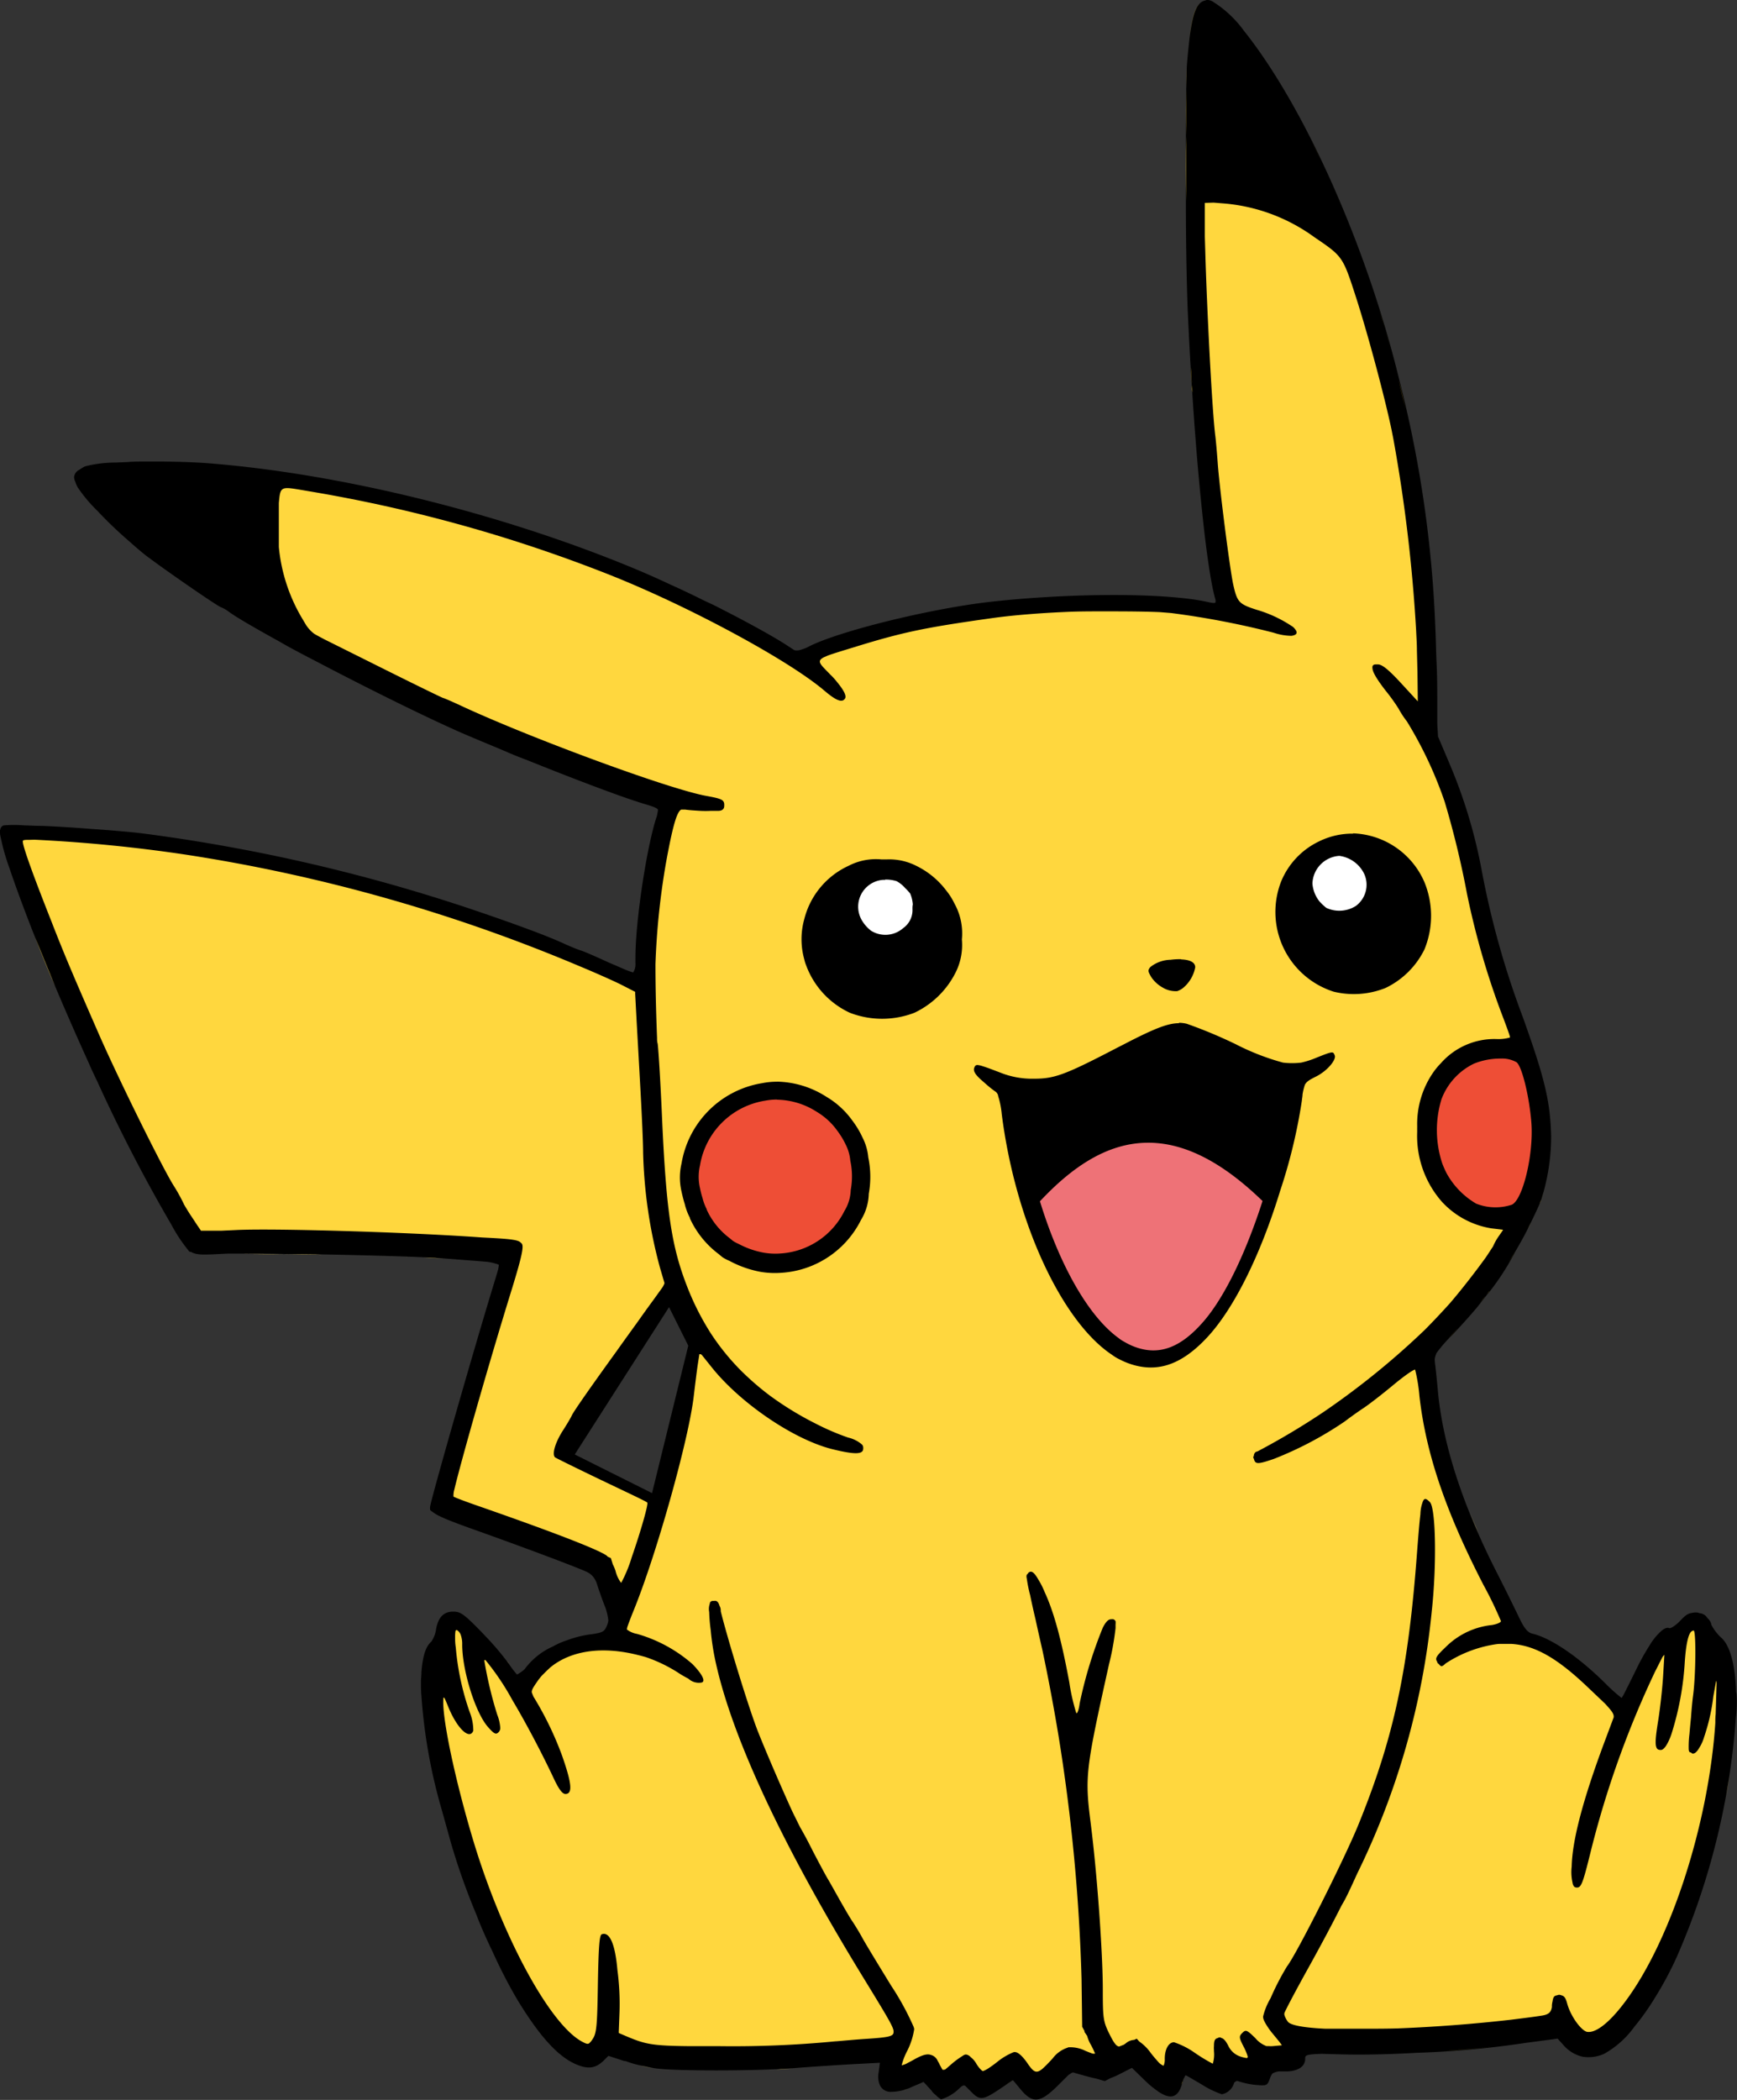 <svg id="svg1768" xmlns="http://www.w3.org/2000/svg" width="249.24" height="301.17" viewBox="0 0 249.24 301.17">
  <rect x="0" y="0" width="249.24" height="301.17" fill="#333333" stroke="none"/>
  <defs>
    <style>
      .cls-1 {
        fill: #ffd73e;
      }

      .cls-2 {
        fill: #ee4e36;
      }

      .cls-3 {
        fill: #fff;
      }

      .cls-4 {
        fill: #ee7277;
      }
    </style>
  </defs>
  <title>pikachu</title>
  <g id="layer1">
    <g id="g2864">
      <path id="path2423" d="M173.43,0h-.25a.92.92,0,0,0-.27.08,1.46,1.46,0,0,0-.68.34c-.76.7-1.18,2-1.57,5.2v.09c-.11.94-.22,2-.33,3.32s-.16,5.33-.17,10.44c0,2.92,0,6.07,0,9.37,0,6.53.14,12.9.28,16,.12,2.61.25,5.2.4,7.74,0,.93.1,1.79.15,2.55,0,.36,0,.74.08,1.1.91,14.1,2.23,26.13,3.35,29.82a.43.43,0,0,0,0,.05c0,.09,0,.18,0,.23,0,.21-.32.19-1.17,0-6-1.33-19.55-1.32-31.31,0-8.61,1-21.47,4.17-25.85,6.38l-.39.2c-.39.15-.73.27-1,.34a1.78,1.78,0,0,1-.72,0l-.87-.57c-2.11-1.4-6.33-3.7-10.78-5.94L101,86.12c-1.52-.76-3.11-1.52-4.76-2.26-1.48-.69-2.92-1.34-4.18-1.88C73,73.92,49.72,68.07,30.4,66.48c-2.16-.18-4.83-.27-7.45-.29l-1.85,0c-1,0-1.93,0-2.82.08l-1.71.07a17.83,17.83,0,0,0-4.36.54,5.55,5.55,0,0,0-.81.49,1.29,1.29,0,0,0-.77,1.08,1.88,1.88,0,0,0,.18.66,5,5,0,0,0,.32.76A21.5,21.5,0,0,0,14,73.29c1.14,1.22,2.48,2.53,3.92,3.8s2.57,2.28,3.58,3c3.26,2.41,9.94,7,10.22,7a5.41,5.41,0,0,1,1.24.74c1.24.88,4,2.45,7.36,4.31.87.53,2.87,1.59,5.33,2.86,7.34,3.85,15.94,8.1,21,10.29,1.62.69,3.34,1.41,5.08,2.13,1,.42,2.27,1,3.82,1.56,7.19,2.9,14.2,5.54,17.11,6.38,1.09.32,1.59.52,1.75.75,0,.2-.07.51-.15.91-1.4,4.07-3.07,14.86-3.08,20.24q0,.45,0,.84a3.5,3.5,0,0,1,0,.37,2.09,2.09,0,0,1-.33,1,9.78,9.78,0,0,1-1.1-.39c-.63-.27-1.46-.64-2.33-1-1.77-.82-3.6-1.62-4.07-1.76s-1.63-.62-2.57-1.05c-2.19-1-6-2.43-11.66-4.37A248.9,248.9,0,0,0,20.24,119.5c-1.79-.21-4.58-.44-7.5-.64-2.26-.18-4.49-.32-6.67-.41-1,0-1.85-.06-2.56-.07a17.65,17.65,0,0,0-3,0,.75.75,0,0,0-.47.59,1.3,1.3,0,0,0-.08.51v0H0a3.83,3.83,0,0,0,.12.71,30.35,30.35,0,0,0,1.21,4.24c2.7,8,7,18.33,11.44,28.1h0c.16.41.62,1.38,1.21,2.62a229.33,229.33,0,0,0,10.64,20.54,21.64,21.64,0,0,0,2.31,3.51,1.69,1.69,0,0,0,.29.34l.17,0c.94.56,2.22.39,5.37.25.5,0,1.25,0,2.17,0,1.8,0,3.75,0,5.87.06,1.89,0,3.72,0,5.5.06,7.13.13,14.75.36,17.33.57l4.72.36,1.23.1a6.88,6.88,0,0,1,2,.45,6,6,0,0,1-.1.66l-.35,1.2c-2.91,9.45-9.42,32.18-9.42,32.9a1.38,1.38,0,0,0,0,.2l0,.14c0,.09.14.21.4.37.68.57,2.36,1.25,6.12,2.59,6.25,2.22,14.13,5.16,16,6l.19.11a2.48,2.48,0,0,1,1,1.06,3.39,3.39,0,0,1,.27.66c.22.71.71,2.1,1.1,3.09l.12.31a8.71,8.71,0,0,1,.38,1.72,2.64,2.64,0,0,1-.21.76c-.36.88-.63,1-2.35,1.24a15.23,15.23,0,0,0-3.32.83,11.09,11.09,0,0,0-2.06.9,10.13,10.13,0,0,0-4.06,3.25,4.64,4.64,0,0,1-1.11.78,14.2,14.2,0,0,1-1.18-1.55,39,39,0,0,0-3.16-3.76c-.18-.18-.35-.37-.52-.55l-.3-.31c-2.39-2.45-2.92-2.84-3.93-2.85H65c-1.38,0-2.16.88-2.44,2.61a4.22,4.22,0,0,1-.66,1.68,1.46,1.46,0,0,0-.29.31c-.63.71-1,2.15-1.14,4.12,0,.46-.07.92-.07,1.38,0,.62,0,1.29.07,2a77.65,77.65,0,0,0,2.88,16.2c.48,1.7,1.08,3.88,1.35,4.85a96,96,0,0,0,3.72,10.46c.45,1.24,1.3,3.18,2.33,5.31a70.48,70.48,0,0,0,3.53,6.82c3.17,5.19,5.73,8,8.3,9.15,1.75.77,2.84.64,4-.46l.72-.72,2.27.74.18,0a13.23,13.23,0,0,0,2.74.74c.52.11,1,.22,1.41.29,2.62.43,14.52.42,19.89,0,2.26-.18,6-.43,8.29-.56l4.18-.22-.19,1.43a3,3,0,0,0,.23,1.88,1.69,1.69,0,0,0,1.62.86,6.93,6.93,0,0,0,2.89-.69l1.71-.73,1.12,1.22a2.38,2.38,0,0,0,.64.66,3,3,0,0,0,.76.62,6.4,6.4,0,0,0,2.49-1.46l.39-.36a1.06,1.06,0,0,1,.38-.18l.2.06.87.87c1.26,1.27,1.67,1.21,4.26-.53l1.71-1.15.22.25.93,1.12c1.7,2,2.75,1.92,5.28-.58l1.51-1.5a3.33,3.33,0,0,1,.66-.41l1.44.41c.82.23,1.44.39,1.95.49l1.2.35.82-.43a9.32,9.32,0,0,0,1.26-.55l1.81-.92,1.93,1.88.14.13a10.6,10.6,0,0,0,1.18,1c2.08,1.64,3.3,1.43,3.91-.61.06-.22.12-.37.17-.55a3.45,3.45,0,0,1,.36-.78c.11,0,1.13.62,2.38,1.35a13.07,13.07,0,0,0,2.84,1.37,2.29,2.29,0,0,0,1.75-1.63h0a.73.73,0,0,1,.45-.29l.15.05A11.83,11.83,0,0,0,180,299c1.78.17,1.83.15,2.22-.9a2.15,2.15,0,0,1,.41-.77l.05,0a2.54,2.54,0,0,1,.86-.25h.79l.33,0h.16c1.57-.11,2.46-.76,2.46-1.83,0-.45,0-.62,2.37-.69l2.87.08c3.06.08,6.85,0,10.85-.23a131.54,131.54,0,0,0,15.47-1.41l4-.53.65-.09.07.06.79.88a5.12,5.12,0,0,0,2.76,1.66h0a5.44,5.44,0,0,0,3.08-.43,13.44,13.44,0,0,0,4.33-3.88,34.94,34.94,0,0,0,2.85-4,50.17,50.17,0,0,0,3.2-5.94,103.66,103.66,0,0,0,8.5-34.31,17.86,17.86,0,0,0,.11-3.3c0-.06,0-.23-.07-.43-.13-3.9-.84-6.76-2.23-7.9a6.91,6.91,0,0,1-1.3-1.72,1.69,1.69,0,0,0-.58-1,1.41,1.41,0,0,0-1.11-.7,2.26,2.26,0,0,0-.43-.11h-.21a1.59,1.59,0,0,0-.43.06c-.6.06-1,.35-1.73,1.13a5.23,5.23,0,0,1-1.18.95c-.18.09-.33.14-.41.1-.37-.14-.88.13-1.47.75a8.56,8.56,0,0,0-1.32,1.71,33.41,33.41,0,0,0-1.91,3.43c-.91,1.86-1.6,3.22-1.86,3.73-.11.17-.2.33-.26.4a23.26,23.26,0,0,1-2.24-2c-3.88-3.86-7.85-6.58-10.59-7.23-.62-.15-1.11-.73-1.73-2-.48-1-2-4.13-3.47-7-4.86-9.6-7.66-18.3-8.34-25.9-.11-1.23-.28-2.89-.38-3.69a6.28,6.28,0,0,1-.06-.79,3.39,3.39,0,0,1,.26-.87,20.8,20.8,0,0,1,2.31-2.63c1.47-1.56,3.22-3.52,3.87-4.37s1.27-1.62,1.38-1.72a37.4,37.4,0,0,0,3.84-6c.8-1.35,1.51-2.68,2.12-3.95s1.21-2.5,1.5-3.3a30,30,0,0,0,1.42-9.14c-.13-5-.91-8.26-4.08-17.1A124,124,0,0,1,212.64,125,73.32,73.32,0,0,0,208,109.55l-1.67-3.94c0-.5-.08-1.13-.1-2v-.49c0-.68,0-1.44,0-2.37,0-1.7,0-3.56-.09-5.5s-.1-3.47-.18-5.08a168.39,168.39,0,0,0-5.2-35.78c-4.65-19.08-13.58-39.11-22.29-50A15.81,15.81,0,0,0,174.22.36a1.81,1.81,0,0,0-.79-.35ZM96,187.47,98.76,193l-5.2,21.14-11.09-5.54Z"/>
      <path id="path2700" class="cls-1" d="M135.16,301.09l-.2,0h0l.2,0Z"/>
      <path id="path2698" class="cls-1" d="M149.68,300.82a2.9,2.9,0,0,1-.64.28A2.9,2.9,0,0,0,149.68,300.82Z"/>
      <path id="path2696" class="cls-1" d="M141.67,300.68a2.22,2.22,0,0,1-.75.24A2.22,2.22,0,0,0,141.67,300.68Z"/>
      <path id="path2694" class="cls-1" d="M139.93,300.63a1.49,1.49,0,0,0,.38.22A1.49,1.49,0,0,1,139.93,300.63Z"/>
      <path id="path2692" class="cls-1" d="M147,300.41a4.26,4.26,0,0,0,.57.46A4.26,4.26,0,0,1,147,300.41Z"/>
      <path id="path2690" class="cls-1" d="M175.1,300.41l.15,0h0l-.15,0Z"/>
      <path id="path2688" class="cls-1" d="M176.09,300.09a1.85,1.85,0,0,1-.57.3A1.85,1.85,0,0,0,176.09,300.09Z"/>
      <path id="path2686" class="cls-1" d="M128.45,300a4.24,4.24,0,0,1-.61,0l-.28,0,.28,0a4.24,4.24,0,0,0,.61,0Z"/>
      <path id="path2684" class="cls-1" d="M129.51,299.81c-.26.07-.5.13-.73.17C129,299.94,129.25,299.88,129.51,299.81Z"/>
      <path id="path2682" class="cls-1" d="M130.3,299.53c-.27.11-.54.2-.79.28C129.76,299.73,130,299.64,130.3,299.53Z"/>
      <path id="path2680" class="cls-1" d="M138.05,299.19l-.21.12-.39.36a9.21,9.21,0,0,1-1.37,1,9.21,9.21,0,0,0,1.37-1l.39-.36Z"/>
      <path id="path2678" class="cls-1" d="M138.22,299.13l-.17.06.17-.06.2.06h0l-.2-.06Z"/>
      <path id="path2676" class="cls-1" d="M181.52,299a2.91,2.91,0,0,1-.47,0A2.91,2.91,0,0,0,181.52,299Z"/>
      <path id="path2674" class="cls-1" d="M181.74,298.94a.67.67,0,0,1-.21.09A.67.67,0,0,0,181.74,298.94Z"/>
      <path id="path2672" class="cls-1" d="M181.9,298.79l-.08.08Z"/>
      <path id="path2670" class="cls-1" d="M177.11,298.68l-.11.12h0s0,.07,0,.12,0-.09,0-.12h0l.11-.12Z"/>
      <path id="path2668" class="cls-1" d="M178,298.67a17,17,0,0,0,2,.3A17,17,0,0,1,178,298.67Z"/>
      <path id="path2666" class="cls-1" d="M132.44,298.63l-1.71.73-.43.17.43-.17,1.71-.73Z"/>
      <path id="path2664" class="cls-1" d="M145.25,298.38l-1.7,1.15q-.48.33-.87.57.39-.24.87-.57l1.71-1.15Z"/>
      <path id="path2662" class="cls-1" d="M169.38,299.41a2.75,2.75,0,0,1-.46.82A2.75,2.75,0,0,0,169.38,299.41Z"/>
      <path id="path2660" class="cls-1" d="M169.88,298a4.42,4.42,0,0,0-.21.51c0,.18-.11.33-.17.55l-.12.36.12-.36c.06-.22.12-.37.17-.55S169.81,298.13,169.88,298Z"/>
      <path id="path2658" class="cls-1" d="M170,297.72l-.07.1.07-.1Z"/>
      <path id="path2656" class="cls-1" d="M182.43,297.61a4.43,4.43,0,0,0-.2.47l-.13.35.13-.35A4.43,4.43,0,0,1,182.43,297.61Z"/>
      <path id="path2654" class="cls-1" d="M182.64,297.31a1.14,1.14,0,0,0-.21.3,1.14,1.14,0,0,1,.21-.3Z"/>
      <path id="path2652" class="cls-1" d="M183.55,297a3.41,3.41,0,0,0-.7.17A3.58,3.58,0,0,1,183.55,297Z"/>
      <path id="path2650" class="cls-1" d="M184.13,297h0Z"/>
      <path id="path2648" class="cls-1" d="M185.38,296.92l-.55.07h0l.55-.07Z"/>
      <path id="path2646" class="cls-1" d="M151.23,299.61c-.29.27-.57.51-.82.71C150.66,300.12,150.94,299.88,151.23,299.61Z"/>
      <path id="path2644" class="cls-1" d="M153.56,297.42l-.36.25-1.51,1.5-.46.44.46-.44,1.51-1.5Z"/>
      <path id="path2642" class="cls-1" d="M162.34,296.61l-1.81.92a9.32,9.32,0,0,1-1.26.55l-.82.43-1.2-.35c-.51-.1-1.13-.26-1.95-.49l-1.44-.41a2.25,2.25,0,0,0-.3.16,2.25,2.25,0,0,1,.3-.16l1.44.41c.82.23,1.44.39,1.95.49l1.2.35.82-.43a9.32,9.32,0,0,0,1.26-.55l1.81-.92Z"/>
      <path id="path2640" class="cls-1" d="M186.79,296.31a1.75,1.75,0,0,1-.49.33A1.75,1.75,0,0,0,186.79,296.31Z"/>
      <path id="path2638" class="cls-1" d="M83.75,296.45a3.35,3.35,0,0,0,.53.07A3.35,3.35,0,0,1,83.75,296.45Z"/>
      <path id="path2636" class="cls-1" d="M83.25,296.31c.17.06.34.1.5.14C83.59,296.41,83.42,296.37,83.25,296.31Z"/>
      <path id="path2634" class="cls-1" d="M94.41,296.75c.47.05,1.06.09,1.76.12C95.47,296.84,94.88,296.8,94.41,296.75Z"/>
      <path id="path2632" class="cls-1" d="M91.78,296.27l.63.12c.52.12,1,.22,1.41.29l.59.07-.59-.07c-.39-.07-.89-.18-1.41-.3Z"/>
      <path id="path2630" class="cls-1" d="M117.84,296.36l-4.13.3c-.67.06-1.44.11-2.29.15.85,0,1.62-.09,2.29-.15Z"/>
      <path id="path2628" class="cls-1" d="M126.18,295.88l-4.18.22c-1.15.06-2.65.16-4.16.26,1.51-.1,3-.2,4.16-.26l4.18-.22Z"/>
      <path id="path2626" class="cls-1" d="M81.59,295.53a7.44,7.44,0,0,0,1,.51A7.44,7.44,0,0,1,81.59,295.53Z"/>
      <path id="path2624" class="cls-1" d="M187.3,295a.76.76,0,0,0,0,.15,1.27,1.27,0,0,1,0,.2,1.21,1.21,0,0,0,0-.19A.81.81,0,0,1,187.3,295Z"/>
      <path id="path2622" class="cls-1" d="M85.22,296.41a2.26,2.26,0,0,1-.45.1A2.26,2.26,0,0,0,85.22,296.41Z"/>
      <path id="path2620" class="cls-1" d="M86.29,295.78a3,3,0,0,1-1.07.63A3,3,0,0,0,86.29,295.78Z"/>
      <path id="path2618" class="cls-1" d="M87.22,294.86l-.72.72-.21.2.21-.2.72-.72,2.27.74.18,0h0l-.18,0Z"/>
      <path id="path2616" class="cls-1" d="M227.13,294.9a4.88,4.88,0,0,0,1.48,0A4.88,4.88,0,0,1,227.13,294.9Z"/>
      <path id="path2614" class="cls-1" d="M226.72,294.8a2.22,2.22,0,0,0,.37.09h0a2.22,2.22,0,0,1-.37-.09Z"/>
      <path id="path2612" class="cls-1" d="M187.42,294.76l0,.05Z"/>
      <path id="path2610" class="cls-1" d="M188.3,294.54a1.89,1.89,0,0,0-.88.22A1.89,1.89,0,0,1,188.3,294.54Z"/>
      <path id="path2608" class="cls-1" d="M189.66,294.47l-.77,0,.77,0,2.87.08c1.53,0,3.24,0,5.07,0-1.83,0-3.54,0-5.07,0Z"/>
      <path id="path2606" class="cls-1" d="M230.21,294.47a7.83,7.83,0,0,1-.81.28A7.83,7.83,0,0,0,230.21,294.47Z"/>
      <path id="path2604" class="cls-1" d="M205.26,294.25l-1.88.07-2.95.14,2.95-.14Z"/>
      <path id="path2602" class="cls-1" d="M225,293.85a4.72,4.72,0,0,0,1,.67A4.72,4.72,0,0,1,225,293.85Z"/>
      <path id="path2600" class="cls-1" d="M79.13,293.52l.5.49Z"/>
      <path id="path2598" class="cls-1" d="M214.38,293.49c-2.71.32-5,.53-7.33.67C209.41,294,211.67,293.81,214.38,293.49Z"/>
      <path id="path2596" class="cls-1" d="M232.23,293.07a9.39,9.39,0,0,1-1.06.85A9.39,9.39,0,0,0,232.23,293.07Z"/>
      <path id="path2594" class="cls-1" d="M223.47,292.29l-.66.09-4,.53-2.34.31,2.34-.31,4-.53.65-.09Z"/>
      <path id="path2592" class="cls-1" d="M235.26,289.68c-.24.31-.48.62-.72.91l-.59.71.59-.71C234.78,290.3,235,290,235.26,289.68Z"/>
      <path id="path2590" class="cls-1" d="M248.25,254.29c-.22,1.42-.48,2.87-.77,4.35C247.77,257.16,248,255.71,248.25,254.29Z"/>
      <path id="path2588" class="cls-1" d="M249.13,242.59a2.66,2.66,0,0,0,.07.43,5.28,5.28,0,0,1,0,1.11,5.28,5.28,0,0,0,0-1.11,2.66,2.66,0,0,1-.07-.43Z"/>
      <path id="path2586" class="cls-1" d="M74,239.9l.24.27h0L74,239.9Z"/>
      <path id="path2584" class="cls-1" d="M248.75,238.77c.06.32.11.67.16,1C248.86,239.44,248.81,239.09,248.75,238.77Z"/>
      <path id="path2582" class="cls-1" d="M72.75,238.2c.11.14.23.3.31.42.23.34.46.65.66.92-.2-.27-.43-.58-.66-.92C73,238.5,72.86,238.34,72.75,238.2Z"/>
      <path id="path2580" class="cls-1" d="M247.81,235.86a5.38,5.38,0,0,1,.37.8A5.38,5.38,0,0,0,247.81,235.86Z"/>
      <path id="path2578" class="cls-1" d="M247.15,234.92a4,4,0,0,1,.46.59A4,4,0,0,0,247.15,234.92Z"/>
      <path id="path2576" class="cls-1" d="M218.89,233.39a3.2,3.2,0,0,0,.22.27A3.2,3.2,0,0,1,218.89,233.39Z"/>
      <path id="path2574" class="cls-1" d="M68.26,233.17l.82.83.3.31c.17.18.34.37.52.55.65.7,1.3,1.44,1.86,2.1-.56-.66-1.21-1.4-1.86-2.1-.18-.18-.35-.37-.52-.55l-.3-.31Z"/>
      <path id="path2572" class="cls-1" d="M245.55,232.75a1.55,1.55,0,0,1,0,.23A1.55,1.55,0,0,0,245.55,232.75Z"/>
      <path id="path2570" class="cls-1" d="M84.76,225.76,85,226Z"/>
      <path id="path2568" class="cls-1" d="M73.13,221.26c3.3,1.2,6.52,2.4,8.73,3.24C79.65,223.66,76.43,222.46,73.13,221.26Z"/>
      <path id="path2566" class="cls-1" d="M64,217.92l1.77.69Z"/>
      <path id="path2564" class="cls-1" d="M62.85,217.37c.31.16.71.34,1.19.55C63.56,217.71,63.16,217.53,62.85,217.37Z"/>
      <path id="path2562" class="cls-1" d="M210.92,216.91c.39,1,.8,2,1.23,2.93C211.72,218.86,211.31,217.88,210.92,216.91Z"/>
      <path id="path2560" class="cls-1" d="M61.84,216.7l.13.1Z"/>
      <path id="path2558" class="cls-1" d="M206.29,193.69l-.14.21a3,3,0,0,0-.15.42,3,3,0,0,1,.15-.42Z"/>
      <path id="path2556" class="cls-1" d="M209.59,190.05c-.38.42-.77.83-1.14,1.22l-.86.92.87-.92Z"/>
      <path id="path2552" class="cls-1" d="M213.22,185.76c-.25.31-.57.71-.89,1.14l-.68.82.68-.82C212.65,186.47,213,186.07,213.22,185.76Z"/>
      <path id="path2550" class="cls-1" d="M214,184.88a2.92,2.92,0,0,1-.28.3c-.06,0-.24.27-.49.58.25-.31.43-.53.49-.58A2.92,2.92,0,0,0,214,184.88Z"/>
      <path id="path2548" class="cls-1" d="M214.79,183.79c-.31.45-.58.83-.8,1.09C214.21,184.62,214.48,184.24,214.79,183.79Z"/>
      <path id="path2546" class="cls-1" d="M70.33,181.1a7.36,7.36,0,0,1,1,.23A7.36,7.36,0,0,0,70.33,181.1Z"/>
      <path id="path2544" class="cls-1" d="M60.84,180.37c1.18,0,2.15.11,2.79.16C63,180.48,62,180.42,60.84,180.37Z"/>
      <path id="path2542" class="cls-1" d="M51.65,180.07c3.52.09,6.81.2,9.19.3C58.46,180.27,55.17,180.16,51.65,180.07Z"/>
      <path id="path2540" class="cls-1" d="M33.68,179.85l-.92,0-2,.1,2-.1.92,0Z"/>
      <path id="path2538" class="cls-1" d="M34.93,179.84h0c1.8,0,3.75,0,5.87.06,1.89,0,3.72,0,5.5.06-1.78,0-3.61-.05-5.5-.06l-5.87-.06Z"/>
      <path id="path2536" class="cls-1" d="M27.1,179.48a.66.66,0,0,0,.12.12l.17,0,.18.1-.18-.1-.17,0A.66.66,0,0,1,27.1,179.48Z"/>
      <path id="path2534" class="cls-1" d="M26.46,178.71a5.37,5.37,0,0,0,.47.55A5.37,5.37,0,0,1,26.46,178.71Z"/>
      <path id="path2532" class="cls-1" d="M218.14,178.22l-.59,1c-.4.7-.79,1.39-1.18,2,.39-.64.79-1.33,1.18-2Z"/>
      <path id="path2530" class="cls-1" d="M219.19,176.24c-.32.65-.68,1.31-1.05,2C218.51,177.55,218.87,176.89,219.19,176.24Z"/>
      <path id="path2528" class="cls-1" d="M220.14,174.32l-.47,1c-.16.32-.31.64-.48,1,.17-.32.32-.64.48-1Z"/>
      <path id="path2526" class="cls-1" d="M220.9,172.64c-.2.49-.46,1.06-.76,1.68C220.44,173.7,220.7,173.13,220.9,172.64Z"/>
      <path id="path2524" class="cls-1" d="M221.47,171c-.09.34-.2.67-.3,1s-.16.42-.27.66q.16-.36.27-.66C221.27,171.69,221.38,171.36,221.47,171Z"/>
      <path id="path2522" class="cls-1" d="M222.56,162c0,.29,0,.58,0,.89s0,.68,0,1c0-.37,0-.72,0-1s0-.6,0-.89Z"/>
      <path id="path2520" class="cls-1" d="M222.35,159.39c.07.54.12,1.09.16,1.64C222.47,160.48,222.42,159.93,222.35,159.39Z"/>
      <path id="path2512" class="cls-1" d="M221.22,153.94c.17.63.33,1.22.47,1.79C221.55,155.16,221.39,154.57,221.22,153.94Z"/>
      <path id="path2504" d="M91.11,138.85a2.25,2.25,0,0,1-.17.52A2.25,2.25,0,0,0,91.11,138.85Z"/>
      <path id="path2500" class="cls-1" d="M5,134.31c.93,2.33,1.91,4.75,2.94,7.2C6.86,139.06,5.88,136.64,5,134.31Z"/>
      <path id="path2492" d="M212.12,122.59c.17.75.34,1.55.52,2.39.24,1.14.46,2.17.67,3.14-.21-1-.43-2-.67-3.14C212.46,124.14,212.29,123.34,212.12,122.59Z"/>
      <path id="path2486" class="cls-1" d="M77.12,109.57c2.18.86,4.33,1.71,6.31,2.47C81.45,111.28,79.3,110.43,77.12,109.57Z"/>
      <path id="path2484" d="M206.23,104.76c0,.32,0,.6.06.85l1.66,3.94-1.66-3.94C206.27,105.36,206.25,105.08,206.23,104.76Z"/>
      <path id="path2482" class="cls-1" d="M206.06,95.3c.06,1.94.09,3.8.09,5.5C206.15,99.1,206.12,97.24,206.06,95.3Z"/>
      <path id="path2480" class="cls-1" d="M174.24,85.31c.07.3.14.56.21.79a.11.11,0,0,1,0,.05.11.11,0,0,0,0-.05c-.07-.23-.14-.49-.21-.79Z"/>
      <path id="path2478" class="cls-1" d="M22.12,80.53c.7.52,1.49,1.09,2.35,1.69C23.61,81.62,22.82,81.05,22.12,80.53Z"/>
      <path id="path2476" class="cls-1" d="M200.68,54.44c.36,1.47.69,2.89,1,4.28C201.37,57.33,201,55.91,200.68,54.44Z"/>
      <path id="path2474" class="cls-1" d="M172.92,77a79.48,79.48,0,0,0,1.32,8.32A79.48,79.48,0,0,1,172.92,77Z"/>
      <path id="path2472" class="cls-1" d="M171.85,66.37c.34,4,.7,7.56,1.07,10.62C172.55,73.93,172.19,70.33,171.85,66.37Z"/>
      <path id="path2470" class="cls-1" d="M170.66,48.78c.07,1.3.14,2.58.21,3.85,0,.93.1,1.79.15,2.55,0,.36,0,.74.08,1.1.23,3.53.48,6.92.75,10.09-.27-3.17-.52-6.56-.75-10.09,0-.36-.06-.74-.08-1.1-.05-.76-.1-1.62-.15-2.55C170.8,51.36,170.73,50.08,170.66,48.78Z"/>
      <path id="path2468" class="cls-1" d="M198.74,47.26c.31,1,.6,2.07.88,3.1C199.34,49.33,199.05,48.3,198.74,47.26Z"/>
      <path id="path2466" class="cls-1" d="M197.78,44.1c.33,1,.65,2.11,1,3.16C198.43,46.21,198.11,45.15,197.78,44.1Z"/>
      <path id="path2464" class="cls-1" d="M195.2,36.58c.6,1.61,1.16,3.23,1.71,4.86C196.36,39.81,195.8,38.19,195.2,36.58Z"/>
      <path id="path2460" class="cls-1" d="M191.06,26.37c.73,1.64,1.44,3.32,2.14,5C192.5,29.69,191.79,28,191.06,26.37Z"/>
      <path id="path2458" class="cls-1" d="M189.57,23.13c.51,1.06,1,2.14,1.49,3.24C190.57,25.27,190.08,24.19,189.57,23.13Z"/>
      <path id="path2456" class="cls-1" d="M188.05,20c.51,1,1,2.06,1.52,3.12C189.07,22.07,188.56,21,188.05,20Z"/>
      <path id="path2454" class="cls-1" d="M183.29,11.46c.54.87,1.07,1.77,1.61,2.7C184.36,13.23,183.83,12.33,183.29,11.46Z"/>
      <path id="path2452" class="cls-1" d="M180.84,7.73c.82,1.17,1.64,2.42,2.45,3.73C182.48,10.15,181.66,8.9,180.84,7.73Z"/>
      <path id="path2450" class="cls-1" d="M177.76,3.65l.63.78c.27.34.55.69.82,1.05-.27-.36-.55-.71-.82-1.05Z"/>
      <path id="path2448" class="cls-1" d="M176.06,1.79c.51.5,1.08,1.12,1.7,1.86C177.14,2.91,176.57,2.29,176.06,1.79Z"/>
      <path id="path2446" class="cls-1" d="M170.23,33.67c.05,4.69.13,8.86.24,11.22.06,1.3.12,2.6.19,3.89-.07-1.29-.13-2.59-.19-3.89C170.36,42.53,170.28,38.36,170.23,33.67Z"/>
      <path id="path2444" class="cls-1" d="M170.2,12.79c0,1.82,0,4.13,0,6.69,0,2.92,0,6.07,0,9.37,0,1.64,0,3.26,0,4.82,0-1.56,0-3.18,0-4.82-.05-3.3-.06-6.45,0-9.37C170.16,16.92,170.17,14.61,170.2,12.79Z"/>
      <path id="path2442" class="cls-1" d="M170.28,9.62c0,.71-.06,1.8-.08,3.17C170.22,11.42,170.25,10.33,170.28,9.62Z"/>
      <path id="path2389" class="cls-1" d="M172.23.43c-.76.7-1.18,2-1.57,5.2a.31.31,0,0,1,0,.09c-.11.94-.22,2-.33,3.32,0,.15,0,.34,0,.58,0-.24,0-.43,0-.58.11-1.31.22-2.38.33-3.32l0-.09c.38-3.25.8-4.5,1.57-5.2Z"/>
      <g id="g2739">
        <path id="path2462" class="cls-1" d="M172.88,29.1v2.61c0,.63,0,1.39,0,2.23l.06,2c.24,8.58,1,23.23,1.45,26.62.07.57.23,2.34.35,4,.29,3.82,1.75,15.2,2.22,17.3.56,2.5.82,2.78,3.34,3.59a18.32,18.32,0,0,1,5,2.31,1.58,1.58,0,0,1,.56.52c.36.46.23.8-.55.91a8.39,8.39,0,0,1-2.57-.45,121,121,0,0,0-14.71-2.82l-1.62-.13c-2.12-.09-4.56-.11-7.79-.11-2.05,0-3.86,0-5.58.08-3.95.17-7.81.48-10.89.92-9.6,1.35-12.67,2-19.72,4.18-1.69.52-2.86.87-3.62,1.15l-.56.24c-1.12.55-.57,1,.67,2.27l.19.2a9.68,9.68,0,0,1,1,1.1c1,1.21,1.38,2,1.14,2.36-.4.65-1.27.32-3-1.16C113,94.58,98.7,86.89,87.47,82.44a212.36,212.36,0,0,0-43.22-12c-4-.67-4-.87-4.24,1.7,0,.93,0,2,0,3.23s0,2.25,0,3.08a24.53,24.53,0,0,0,3.2,10l.7,1.18a5,5,0,0,0,1.18,1.27c.23.14.8.45,1.51.82L54,95.41c5.18,2.59,9.51,4.7,9.6,4.7s1.39.56,2.86,1.25C76.51,106,96,113.17,101.3,114.14c2.14.39,2.56.54,2.62,1.18a.17.17,0,0,1,0,.07v.18c0,.44-.25.68-.77.72-.28,0-.68,0-1.13,0a14.73,14.73,0,0,1-1.56,0c-.88-.05-1.7-.11-2.15-.18-.23,0-.41,0-.56,0-.65.32-1.25,2.49-2.19,7.64a106.17,106.17,0,0,0-1.51,14.53c0,2.86.06,6.32.23,10.57,0,.29,0,.57.09.84.14,1.15.42,5.89.62,10.52.6,13.45,1.35,18.53,3.6,24.29a38,38,0,0,0,3.41,6.74,33.81,33.81,0,0,0,4.32,5.33,40.13,40.13,0,0,0,4.07,3.53,45.62,45.62,0,0,0,6.64,4.07,35.46,35.46,0,0,0,4.65,2,4.61,4.61,0,0,1,2,1,.61.61,0,0,1,.18.43.47.47,0,0,1,0,.17c0,.85-1.26.85-4.43.07-5.52-1.37-13.23-6.6-17.36-11.81l-1.38-1.72c-.13-.1-.25-.13-.34-.08l-.2,1.29c-.14.88-.4,3-.6,4.68-.71,6.24-5.4,22.93-8.72,31-.36.89-.67,1.72-.82,2.16a3.09,3.09,0,0,0-.06.34,3.28,3.28,0,0,0,1.44.63,20.6,20.6,0,0,1,8,4.36c1.54,1.61,1.88,2.54,1.22,2.63a2.21,2.21,0,0,1-1.84-.57c-.35-.18-.73-.39-1.14-.64a21.22,21.22,0,0,0-5-2.46l-.29-.08c-.47-.13-1-.26-1.53-.38-4.84-1.06-9-.36-11.81,1.92-.23.21-.47.43-.73.69s-.41.4-.6.61a8.52,8.52,0,0,0-.57.74c-.58.84-.82,1.21-.8,1.56.06.18.15.4.26.65l.1.16a47.06,47.06,0,0,1,4,8.3c1.4,4,1.53,5.47.47,5.47-.43,0-.93-.66-1.63-2.14-1.7-3.63-4-8-6-11.36a36.41,36.41,0,0,0-3.84-5.7c-.09,0-.15,0-.17.05a57,57,0,0,0,1.86,7.79,6.12,6.12,0,0,1,.43,1.84.83.83,0,0,1-.27.69c-.36.35-.65.19-1.53-.82-1.79-2.07-3.66-8.08-3.66-11.77a3.85,3.85,0,0,0-.25-1.51,1.26,1.26,0,0,0-.22-.33,1.1,1.1,0,0,0-.33-.26.36.36,0,0,0-.16.12,5.55,5.55,0,0,0-.06.93c0,.37,0,.84.1,1.46a37.41,37.41,0,0,0,2,9.28,7.12,7.12,0,0,1,.51,2.66c-.53,1.39-2.34-.34-3.6-3.45-.65-1.61-.7-1.65-.71-.63,0,3,1.76,11.36,4.31,19.84,4.16,13.8,11,26.4,15.64,28.85.54.28.78.38,1,.21a3.28,3.28,0,0,0,.25-.26,4.2,4.2,0,0,0,.27-.39c.53-.8.63-1.92.72-7.87.09-5.2.22-7,.55-7.1,1.14-.44,1.93,1.41,2.25,5.11a36.61,36.61,0,0,1,.3,6.14l-.11,2.88.13.08,1.06.45c2.62,1.1,3.62,1.33,9,1.38l4.22,0a152.5,152.5,0,0,0,16.65-.69c.29,0,2.25-.21,4.35-.35,3.12-.2,3.86-.35,4-.8.16-.64-.11-1.13-4.38-8.1-11.3-18.45-18.49-33.72-21-44.6a37.1,37.1,0,0,1-.83-5.12,24.89,24.89,0,0,1-.22-2.61,2.24,2.24,0,0,1,.09-1.19c0-.16.09-.28.17-.32a.51.51,0,0,1,.34-.08l.1,0c.38-.07.62.15.78.7a1.31,1.31,0,0,1,.18.64s0,.1,0,.16c1.1,4.39,4.13,14.21,5.36,17.3s3.52,8.38,4.9,11.38q.56,1.14,1.14,2.31c.24.4,1,1.75,1.76,3.29.88,1.69,1.87,3.55,2.21,4.11s1.13,2,1.75,3.09,1.4,2.44,1.72,2.91,1,1.56,1.46,2.41,2.35,3.95,4.16,6.9a39.25,39.25,0,0,1,3.18,5.81,1.72,1.72,0,0,1,.12.41V291a10.28,10.28,0,0,1-1,3.13,9,9,0,0,0-.8,2.08A4.11,4.11,0,0,0,130,296l.94-.5c1.2-.69,2-1,2.61-.79a1.47,1.47,0,0,1,1,.87l.16.27.15.31c.17.31.29.53.38.68a.68.68,0,0,0,.41-.05l1.09-.94c.29-.24.58-.46.86-.65l0,0c.16-.11.32-.22.46-.3a1.51,1.51,0,0,1,.44-.24l.06,0,.1,0a1.18,1.18,0,0,1,.63.38,3.13,3.13,0,0,1,.84,1l.2.3c.3.4.59.69.72.7a4,4,0,0,0,.77-.4c.38-.25.87-.59,1.37-1a9.28,9.28,0,0,1,2.29-1.33l.08,0,0,0h.08c.43,0,1.09.59,1.75,1.55.9,1.3,1.27,1.63,2.23.81l.32-.3c.31-.3.67-.67,1.12-1.17a4.34,4.34,0,0,1,2.12-1.52.38.38,0,0,1,.17-.06h.07a4.81,4.81,0,0,1,2.32.51c.39.16.75.3,1,.39a.82.82,0,0,0,.39,0,11.42,11.42,0,0,0-.62-1.29A5,5,0,0,1,156,292l-.39-.58v-.14l-.33-.6-.09-6.86a263.09,263.09,0,0,0-3.27-34.66c-.69-4.19-1.47-8.36-2.33-12.42-.29-1.29-.62-2.72-1-4.47-.34-1.44-.59-2.58-.78-3.51a19.59,19.59,0,0,1-.47-2.31h0c-.09-.39-.06-.62.1-.71s0-.09.06-.11c.43-.44.83-.24,1.47.88a11.54,11.54,0,0,1,.92,1.81v0c1.32,2.85,2.39,6.75,3.54,12.94a29,29,0,0,0,1,4.42c.15.16.37-.46.49-1.38a62,62,0,0,1,3.32-10.86c.39-.78.77-1.18,1.12-1.2s.5-.06.71.27a2,2,0,0,1,0,.46c0,.14,0,.33,0,.53a38.91,38.91,0,0,1-.94,5.19c-3.39,15.27-3.48,16.08-2.62,22.86.91,7.18,1.73,18.43,1.73,23.87,0,4.05.07,4.5.93,6.26.63,1.27,1,1.81,1.42,1.83l.67-.26.26-.18a2,2,0,0,1,1.22-.51l.37-.17,0,0h0l.37.41a6.63,6.63,0,0,1,1.65,1.65c.42.54.83,1,1.15,1.36a2,2,0,0,0,.68.46,2.19,2.19,0,0,0,.17-1c0-1.37.56-2.37,1.33-2.37a11.41,11.41,0,0,1,3,1.53,25.36,25.36,0,0,0,2.56,1.55,4.55,4.55,0,0,0,.17-1.8V294a3.21,3.21,0,0,1,0-.54c0-.81.14-1.06.51-1.15a.71.71,0,0,1,.39-.11s.07,0,.13.08c.36.07.63.39,1,1.07a2.92,2.92,0,0,0,1.65,1.56,4.63,4.63,0,0,0,1.06.26h0a.23.23,0,0,0,.1-.24,7.77,7.77,0,0,0-.57-1.37c-.68-1.32-.7-1.5-.2-2s.66-.43,1.87.75a3.79,3.79,0,0,0,1.59,1.14h0l.21,0,.1,0h0a3.6,3.6,0,0,0,.65,0l1.23-.11,0-.06-.42-.55-.87-1.06a10.19,10.19,0,0,1-1.1-1.59l-.09-.18a1.61,1.61,0,0,1-.19-.59v-.1a9.45,9.45,0,0,1,1.07-2.62,37.22,37.22,0,0,1,2.36-4.57c1.38-1.77,8.26-15.42,10.28-20.41,5.06-12.46,7.13-22.1,8.39-39.1.19-2.49.33-4.17.47-5.34a5.39,5.39,0,0,1,.28-1.61c.24-.82.55-.67,1.08-.13.85.84,1,9,.27,15.66A109.57,109.57,0,0,1,194.7,268.8c-.82,1.82-1.53,3.34-1.92,4-.07.11-.23.4-.33.58-1.34,2.66-2.82,5.42-4.43,8.34-1.84,3.3-3.38,6.19-3.73,7a.66.66,0,0,1,0,.11,1.11,1.11,0,0,0,0,.13,3.09,3.09,0,0,0,.51,1c.4.52,2.38.86,5.36,1,1.39,0,3.17,0,5.59,0,1.64,0,3.26,0,4.84-.05,5-.19,10.71-.61,16.21-1.24,1.87-.23,3.49-.44,4.44-.59s1.31-.46,1.44-1.22a.66.66,0,0,0,0-.14,2.7,2.7,0,0,1,.09-.66c.09-.63.23-.84.65-.89a.68.68,0,0,1,.62,0c.42.09.62.39.83,1.17.45,1.66,1.75,3.55,2.66,4l.19.07.06,0h0c1.22.17,3.12-1.31,5.24-4.1,6.66-8.73,12.15-25.68,13.11-40.21,0-.41,0-.81.05-1.26l.13-4.34c0-.09,0-.13,0-.2l-.06-.27-.41,2.29a28.19,28.19,0,0,1-1.32,5.81,6,6,0,0,1-.71,1.57c-.3.51-.6.8-.88.8a.31.31,0,0,1-.28-.16c-.2,0-.32-.07-.34-.5a14.6,14.6,0,0,1,.11-2.17c.07-.84.15-1.66.22-2.35.08-1.16.19-2.34.3-3.16.39-2.93.44-9.13.09-9.31a.67.67,0,0,0-.46.27c-.39.56-.66,1.94-.82,4.19a42.32,42.32,0,0,1-1.94,10.46c-.07.2-.14.39-.22.57h0c-.42,1-.87,1.64-1.28,1.64h0c-.33,0-.54-.09-.64-.39-.2-.5-.1-1.58.25-3.76.29-1.78.61-4.69.72-6.49l.18-3a1.58,1.58,0,0,0-.28.32l-1.09,2.15a137.85,137.85,0,0,0-9.24,25.9c-1.07,4.33-1.32,5-1.92,5h0a.59.59,0,0,1-.36-.09.19.19,0,0,1-.07-.06,1.06,1.06,0,0,1-.22-.55,6.81,6.81,0,0,1-.12-2.31c.08-3.75,1.6-9.53,4.65-17.72l1.37-3.66c.07-.49-.22-.89-1.25-2l-2.4-2.28c-4.35-4.16-7.56-6.05-11-6.27h-.69c-.32,0-.64,0-1,0s-.84.09-1.28.17a17.92,17.92,0,0,0-6.47,2.62c-.54.49-.65.54-1,.09a.39.39,0,0,1-.23-.32c-.34-.53-.15-.8,1.41-2.29l.18-.17,0,0,0,0a11,11,0,0,1,6.27-2.81c.71-.12,1.29-.37,1.29-.56a56.35,56.35,0,0,0-2.52-5.21c-5.41-10.49-8.23-18.79-9.17-27a25,25,0,0,0-.62-3.84c-.12-.13-1.53.85-3.13,2.18s-3.53,2.82-4.29,3.32-1.95,1.35-2.65,1.89a51,51,0,0,1-10.19,5.39c-2,.69-2.5.75-2.75.35a1,1,0,0,1-.12-.33c-.09-.15-.13-.28-.08-.36l.06-.06c0-.35.22-.65.49-.65a104.94,104.94,0,0,0,9.41-5.6,112.76,112.76,0,0,0,14.67-11.89c1.22-1.23,2.42-2.51,3.53-3.74,1.73-2,3.93-4.86,5.22-6.66.33-.49.65-1,.95-1.44a1.47,1.47,0,0,0,.09-.17,8.19,8.19,0,0,1,.8-1.41l.55-.79a.37.37,0,0,1,.05-.11l-1.67-.2a12.28,12.28,0,0,1-7.09-3.8,14.28,14.28,0,0,1-3.56-10V162a1.34,1.34,0,0,1,0-.2v-.33a13,13,0,0,1,2.35-7.73,10.16,10.16,0,0,1,.93-1.13l0,0,.09-.09a10.24,10.24,0,0,1,8-3.5,6,6,0,0,0,1.94-.22.14.14,0,0,0,0-.06c0-.18-.41-1.28-.88-2.54a113.45,113.45,0,0,1-5.28-18A130.16,130.16,0,0,0,207.3,115a57.62,57.62,0,0,0-5.42-11.53,13.35,13.35,0,0,1-1.21-1.85A27.47,27.47,0,0,0,198.78,99c-1.24-1.61-1.83-2.62-1.85-3.17-.05-.36.11-.54.49-.54h.3c.6,0,1.52.75,3.28,2.65l2.44,2.65-.05-4.18-.08-3.18c0-.93-.07-1.85-.11-2.78A225.08,225.08,0,0,0,199.94,63c-.08-.43-.17-.85-.25-1.28-1-4.79-3.43-13.86-5.15-19.18-1.86-5.74-1.88-5.77-5.91-8.5a25.67,25.67,0,0,0-13.26-4.88l-1.23-.1Zm21.25,90.42h0a11.58,11.58,0,0,1,10.26,7,12.7,12.7,0,0,1,0,9.65,12,12,0,0,1-5.57,5.52,12.24,12.24,0,0,1-7.44.54,12,12,0,0,1-7.55-15.81,11,11,0,0,1,5.4-5.73,10.8,10.8,0,0,1,4.93-1.13Zm-189.84.93c-.57,0-.91,0-1,.13-.18.3,1,3.77,4.1,11.6,1.85,4.75,3,7.45,6.79,16.12,2.77,6.32,8.85,18.64,10.66,21.62a25.74,25.74,0,0,1,1.52,2.72.85.85,0,0,0,.07.15c.39.66.72,1.2,1,1.61l.24.36.61.93.56.82,2.9,0,2.19-.1c5.19-.25,23.39.26,34.28,1l1,.07c4,.2,5.11.32,5.5.73a.76.76,0,0,1,.18.18c.28.44-.05,1.94-1.4,6.35C70,196,66.06,209.92,65.19,213.64a3,3,0,0,0-.12,1c.2.13,1.61.67,3.28,1.25,10.75,3.74,17.18,6.22,18.62,7.16a1.1,1.1,0,0,1,.23.21l.45.2.28.9a6.31,6.31,0,0,1,.39.93,4.61,4.61,0,0,0,.81,1.73,19.74,19.74,0,0,0,1.52-3.69c1.28-3.67,2.41-7.64,2.23-7.83s-3-1.5-6.59-3.22-6.57-3.19-6.65-3.27c-.45-.45,0-2,1-3.64.65-1,1.29-2.08,1.41-2.37.26-.57,2.54-3.84,6.42-9.21,1.42-2,2.8-3.89,3.09-4.3s1.25-1.77,2.16-3L95,184.71a2.8,2.8,0,0,0,.35-.68l-.64-2.18a69.17,69.17,0,0,1-2.43-16.57c0-1.41-.18-5.27-.36-8.57s-.44-7.91-.57-10.23l-.21-3.93,0-.3-1.95-1c-1.07-.54-3.86-1.78-6.2-2.75a237.53,237.53,0,0,0-56.22-15.91,218,218,0,0,0-21.83-2.16Zm122.21,2.81h0c.23,0,.46,0,.69,0a8.55,8.55,0,0,1,4.27.91,11.94,11.94,0,0,1,4.33,3.57,9.1,9.1,0,0,1,1.05,1.62l.3.58a8.86,8.86,0,0,1,.88,4.8,8.82,8.82,0,0,1-1,4.93,12.69,12.69,0,0,1-5.81,5.58,12.89,12.89,0,0,1-9.27,0,12.12,12.12,0,0,1-6.26-6.78,5.29,5.29,0,0,1-.27-.86,10.72,10.72,0,0,1,0-5.81,11.5,11.5,0,0,1,6.36-7.63,8.53,8.53,0,0,1,4.64-.92Zm43,14.34h0c1.29.05,2,.44,2,1.13a5.05,5.05,0,0,1-1.79,3,2.82,2.82,0,0,1-.8.42l-.12,0h-.08l-.16,0a3.58,3.58,0,0,1-1.71-.51,4.8,4.8,0,0,1-1.65-1.51c-.35-.61-.47-.85-.34-1.12a.09.09,0,0,1,0,0,1.06,1.06,0,0,1,.4-.46h0a4.87,4.87,0,0,1,2.72-.9,10,10,0,0,1,1.48-.08Zm-.36,9.09h0a5,5,0,0,1,1.15.14,68,68,0,0,1,7,2.92,34.76,34.76,0,0,0,6.81,2.65,10.85,10.85,0,0,0,2.61,0,12.29,12.29,0,0,0,2-.63c2.61-1.05,2.57-1,2.81-.4s-1,2.16-2.63,3c-.94.47-1.39.72-1.65,1.2a8.2,8.2,0,0,0-.34,1.4c0,.26-.07.56-.1.9a77.15,77.15,0,0,1-3.11,12.91c-2.82,9.23-6.64,16.9-10.45,21s-7.43,5.25-11.55,3.66a11,11,0,0,1-1.11-.51,6,6,0,0,1-1-.61c-7.2-4.75-13.87-19-15.84-34.53a12.44,12.44,0,0,0-.53-2.64s0,0,0-.06-.07-.16-.1-.23l0,0a.84.84,0,0,0-.26-.29,15.36,15.36,0,0,1-1.36-1.08h0l-.57-.5c-1-.87-1.27-1.37-1.14-1.8a0,0,0,0,1,0,0h0a.35.35,0,0,1,.06-.14.4.4,0,0,1,.46-.3,2.92,2.92,0,0,1,.57.12h0l.15.05c.53.16,1.3.45,2.5.91a12.31,12.31,0,0,0,4.83.88c3,0,4.48-.55,12.14-4.54l.65-.33.89-.46c3.82-1.95,5.65-2.64,7.14-2.63Zm-57.71,8.44a13.52,13.52,0,0,1,7.13,2.16,12.22,12.22,0,0,1,3.77,3.46,12.82,12.82,0,0,1,1.43,2.39,7.82,7.82,0,0,1,.83,2.86,13.65,13.65,0,0,1,.07,5.21,7.54,7.54,0,0,1-1.12,3.76,13.72,13.72,0,0,1-11.36,7.57,12.33,12.33,0,0,1-3.09-.14,15.26,15.26,0,0,1-4.41-1.56,6.59,6.59,0,0,1-1-.52c-.18-.14-.36-.3-.54-.45A13.3,13.3,0,0,1,99,174.75l0-.08a8.64,8.64,0,0,1-.75-2c-.18-.58-.33-1.17-.46-1.79a8.77,8.77,0,0,1,0-4,14,14,0,0,1,11.61-11.54,10.8,10.8,0,0,1,2.12-.2Z"/>
        <path id="path2510" class="cls-2" d="M215.33,151.82a10,10,0,0,0-3.86.74,9.29,9.29,0,0,0-4.64,5.11,15.21,15.21,0,0,0,.11,9.17,15,15,0,0,0,.62,1.41,11.44,11.44,0,0,0,4.26,4.38,7.54,7.54,0,0,0,5.11.15c1.6-.73,3.16-7.32,2.8-11.82-.3-3.76-1.36-8.05-2.12-8.61A4.21,4.21,0,0,0,215.33,151.82ZM111.49,157.7a8.82,8.82,0,0,0-1.7.16,11.25,11.25,0,0,0-9.35,9.29,7.14,7.14,0,0,0,0,3.25,12.63,12.63,0,0,0,.37,1.44,7.09,7.09,0,0,0,.6,1.59l0,.07a10.69,10.69,0,0,0,3.33,4.11l.43.36a5.76,5.76,0,0,0,.81.43,12.4,12.4,0,0,0,3.56,1.25,9.84,9.84,0,0,0,2.48.12,11,11,0,0,0,9.15-6.1,6.06,6.06,0,0,0,.9-3,10.81,10.81,0,0,0-.06-4.2,6.28,6.28,0,0,0-.66-2.31,11.13,11.13,0,0,0-1.15-1.91,9.75,9.75,0,0,0-3-2.79,10.83,10.83,0,0,0-5.74-1.74Z"/>
        <path id="path2498" class="cls-3" d="M192.16,122.75a4.12,4.12,0,0,0-3.84,3.93v.06a4.7,4.7,0,0,0,1,2.53l.05.06.31.32a7.76,7.76,0,0,0,.64.56,4.44,4.44,0,0,0,4.23-.28,3.78,3.78,0,0,0,1.23-4.53,4.63,4.63,0,0,0-3.59-2.65ZM127,126.19h-.31a3.86,3.86,0,0,0-3.08,5.7,5.24,5.24,0,0,0,1.37,1.59,3.88,3.88,0,0,0,4.63-.38,3.16,3.16,0,0,0,1.32-2.73c0-.25,0-.45.05-.64a4.89,4.89,0,0,0-.38-1.58,7.32,7.32,0,0,0-.71-.77,4.42,4.42,0,0,0-1.23-1,5,5,0,0,0-1.66-.23Z"/>
        <path id="path2720" class="cls-4" d="M164.62,163.89c-5.69.05-10.71,3.39-15.4,8.4,2.8,9.11,6.92,16.43,11.24,19.58a5.71,5.71,0,0,0,.93.61,10.64,10.64,0,0,0,1,.51c3.73,1.59,7,.43,10.47-3.66,2.95-3.51,5.9-9.63,8.3-17.08C175,166.28,169.57,163.84,164.62,163.89Z"/>
      </g>
    </g>
  </g>
</svg>
